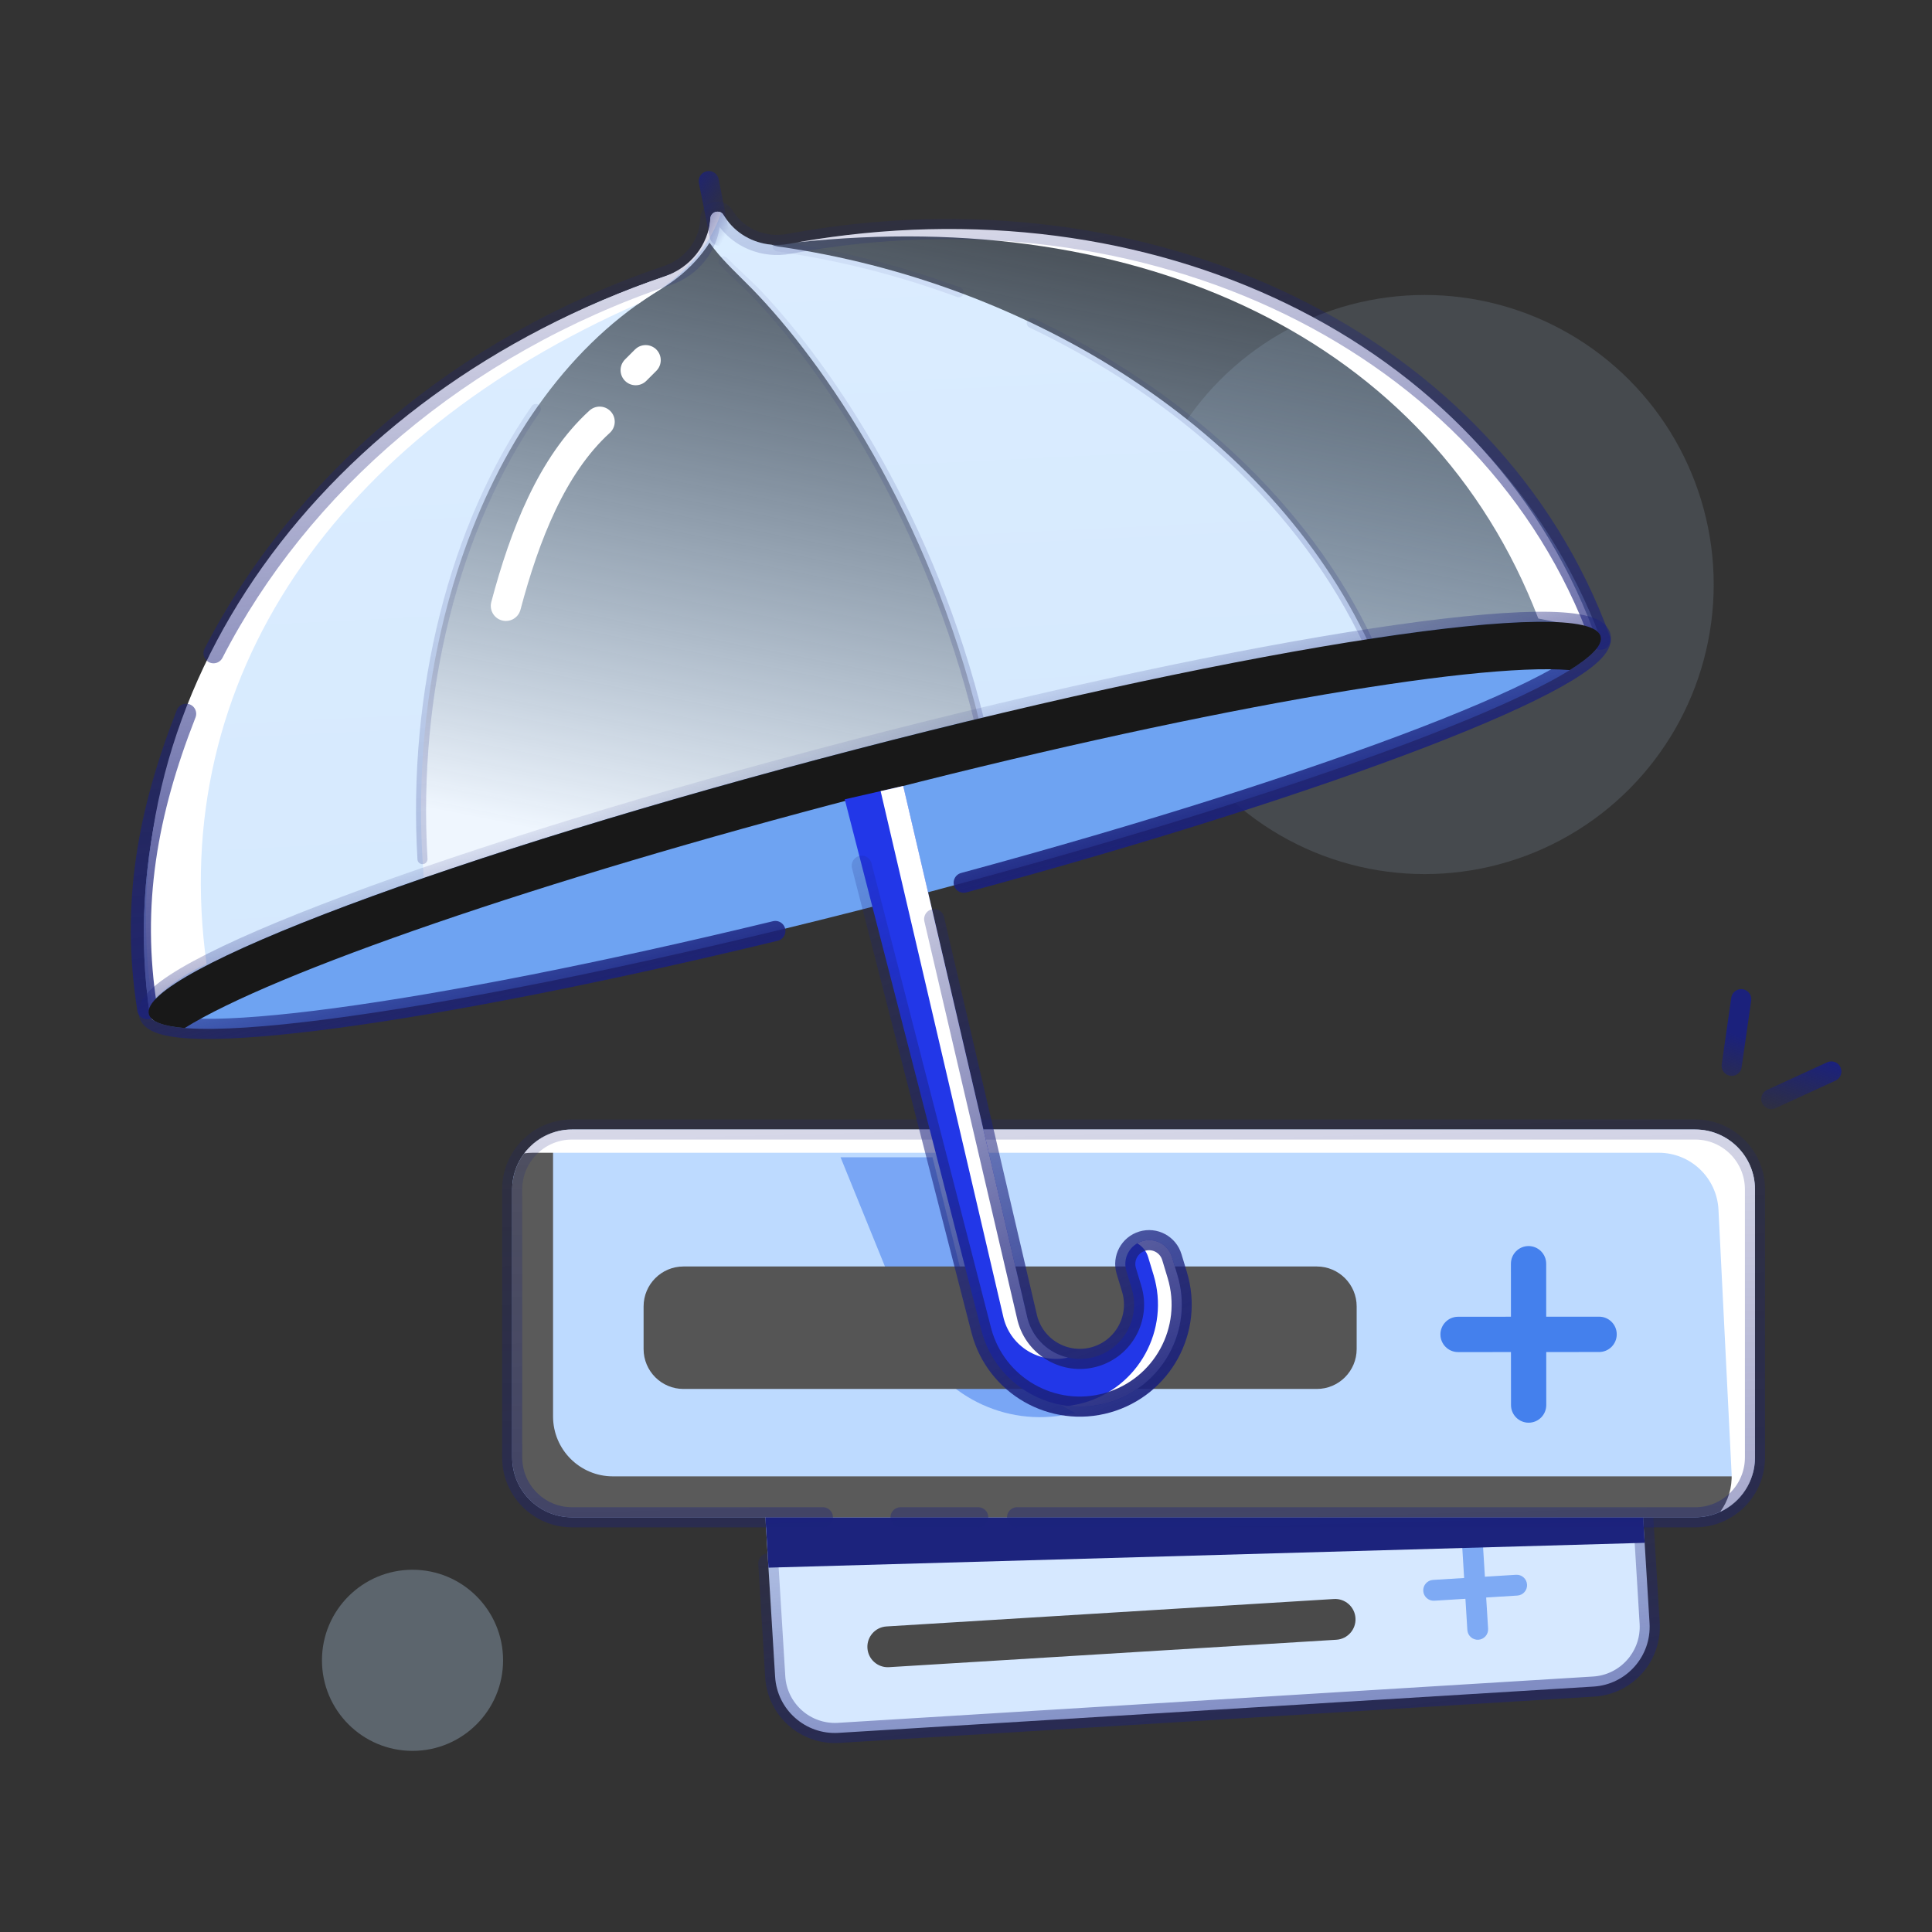 <svg width="96" height="96" viewBox="0 0 96 96" fill="none" xmlns="http://www.w3.org/2000/svg">
    <rect x="0" y="0" width="96" height="96" fill="#333333" stroke="none"/>
    <ellipse opacity="0.14" cx="70.791" cy="29.045" rx="14.362" ry="14.388" fill="#BDD8F4"/>
    <circle opacity="0.3" cx="20.498" cy="82.5" r="4.5" fill="#BDD8F4"/>
    <path d="M37.827 72.05C37.727 70.409 38.973 68.997 40.611 68.897L78.129 66.597C79.767 66.496 81.177 67.745 81.277 69.386L81.965 80.652C82.065 82.293 80.819 83.705 79.181 83.805L41.663 86.105C40.025 86.206 38.615 84.957 38.515 83.316L37.827 72.05Z" fill="#D6E8FF"/>
    <path opacity="0.6" d="M73.14 76.312C72.856 76.329 72.639 76.575 72.657 76.86L72.752 78.41L71.205 78.505C70.92 78.523 70.704 78.769 70.721 79.054C70.739 79.339 70.984 79.556 71.269 79.539L72.816 79.443L72.912 80.993C72.929 81.278 73.174 81.495 73.459 81.478C73.744 81.46 73.961 81.214 73.943 80.929L73.847 79.379L75.394 79.283C75.679 79.266 75.896 79.02 75.878 78.735C75.86 78.449 75.615 78.232 75.33 78.25L73.784 78.346L73.688 76.796C73.67 76.511 73.425 76.294 73.14 76.312Z" fill="#4480ED"/>
    <path opacity="0.5" d="M81.101 66.415L81.971 80.652C82.071 82.293 80.824 83.705 79.186 83.805L41.668 86.106C40.03 86.206 38.621 84.957 38.521 83.316L38.177 77.683" stroke="url(#paint0_linear_3969_3272)" stroke-linecap="round" stroke-linejoin="round"/>
    <path d="M38.186 77.896L37.837 72.184L81.218 68.943C81.249 69.087 81.269 69.235 81.279 69.387L81.723 76.662L38.186 77.896Z" fill="#1C237D"/>
    <g style="mix-blend-mode:overlay">
        <path d="M43.102 81.891C43.067 81.332 43.492 80.851 44.05 80.817L66.28 79.454C66.838 79.419 67.319 79.845 67.353 80.404C67.387 80.963 66.962 81.444 66.404 81.478L44.174 82.841C43.616 82.875 43.136 82.45 43.102 81.891Z" fill="#4A4A4A"/>
    </g>
    <path d="M25.45 59.101C25.45 57.457 26.781 56.124 28.422 56.124L84.232 56.124C85.873 56.124 87.204 57.457 87.204 59.101L87.204 72.417C87.204 74.061 85.873 75.394 84.232 75.394L28.422 75.394C26.781 75.394 25.45 74.061 25.45 72.417L25.45 59.101Z" fill="#BDDAFF"/>
    <path opacity="0.4" d="M45.258 66.092L41.767 57.506H46.335L48.873 67.676L53.441 70.219L52.819 70.323C49.621 70.857 46.481 69.1 45.258 66.092Z" fill="#1558E7"/>
    <g style="mix-blend-mode:overlay">
        <path d="M27.596 56.241C27.521 56.503 27.481 56.78 27.481 57.067V70.382C27.481 72.026 28.811 73.359 30.452 73.359H86.263C86.549 73.359 86.826 73.319 87.088 73.243C86.73 74.485 85.587 75.394 84.232 75.394H28.422C26.781 75.394 25.45 74.061 25.45 72.417L25.45 59.101C25.45 57.744 26.357 56.599 27.596 56.241Z" fill="#5A5A5A"/>
    </g>
    <path d="M26.049 57.309C26.186 57.29 26.326 57.28 26.468 57.28L82.422 57.28C84.006 57.28 85.311 58.524 85.39 60.109L86.042 73.222C86.077 73.93 85.863 74.59 85.478 75.12C86.497 74.648 87.204 73.615 87.204 72.416V59.101C87.204 57.457 85.874 56.124 84.233 56.124L28.422 56.124C27.453 56.124 26.591 56.59 26.049 57.309Z" fill="white"/>
    <path opacity="0.6" d="M40.889 75.393L28.422 75.393C26.781 75.393 25.45 74.06 25.45 72.416L25.45 59.101C25.45 57.457 26.781 56.124 28.422 56.124L84.232 56.124C85.873 56.124 87.204 57.457 87.204 59.101L87.204 72.416C87.204 74.06 85.873 75.393 84.232 75.393L50.538 75.393M48.608 75.393L44.748 75.393" stroke="url(#paint1_linear_3969_3272)" stroke-linecap="round" stroke-linejoin="round"/>
    <path d="M75.952 61.916C75.468 61.917 75.076 62.31 75.077 62.795L75.078 65.427L72.45 65.429C71.966 65.429 71.574 65.823 71.574 66.307C71.575 66.792 71.967 67.185 72.451 67.184L75.079 67.183L75.081 69.816C75.081 70.301 75.474 70.693 75.958 70.693C76.441 70.693 76.833 70.3 76.833 69.815L76.832 67.182L79.46 67.18C79.943 67.18 80.335 66.787 80.335 66.302C80.335 65.817 79.942 65.424 79.459 65.425L76.83 65.426L76.829 62.794C76.829 62.309 76.436 61.916 75.952 61.916Z" fill="#4480ED"/>
    <g style="mix-blend-mode:overlay">
        <path d="M31.98 64.916C31.98 63.82 32.867 62.931 33.961 62.931L65.431 62.931C66.525 62.931 67.412 63.82 67.412 64.916V67.032C67.412 68.128 66.525 69.016 65.431 69.016H33.961C32.867 69.016 31.98 68.128 31.98 67.032L31.98 64.916Z" fill="#555555"/>
    </g>
    <path d="M86.046 52.96L86.52 49.649M88.014 54.611L90.998 53.241" stroke="url(#paint2_linear_3969_3272)" stroke-linecap="round" stroke-linejoin="round"/>
    <path d="M33.155 13.693C34.342 13.291 35.207 12.236 35.292 10.983L35.301 10.851C35.324 10.51 35.767 10.394 35.953 10.681L36.025 10.792C36.708 11.845 37.976 12.346 39.208 12.117C56.988 8.822 74.021 17.122 79.526 31.712C79.588 31.876 79.493 32.058 79.324 32.102L7.816 50.706C7.646 50.751 7.475 50.638 7.449 50.464C5.172 35.035 16.021 19.48 33.155 13.693Z" fill="url(#paint3_linear_3969_3272)"/>
    <path d="M32.831 14.372C23.998 19.662 19.449 33.166 21.349 46.167C21.398 46.506 21.439 46.835 21.47 47.154L7.816 50.706C7.646 50.751 7.475 50.638 7.449 50.464C5.172 35.035 16.021 19.48 33.155 13.693C34.342 13.291 35.207 12.236 35.292 10.983L35.301 10.851C35.323 10.531 35.714 10.409 35.916 10.632C35.455 12.185 34.273 13.509 32.831 14.372Z" fill="url(#paint4_linear_3969_3272)"/>
    <path d="M79.537 31.626C80.076 33.705 64.364 39.592 44.443 44.775C24.521 49.958 7.935 52.474 7.396 50.395C6.857 48.316 22.57 42.429 42.491 37.246C62.412 32.063 78.998 29.547 79.537 31.626Z" fill="#6EA3F2"/>
    <path d="M39.625 12.041C56.584 10.239 71.076 16.751 76.438 30.734L79.15 31.278C73.665 16.84 57.228 8.957 39.625 12.041Z" fill="white"/>
    <path d="M37.39 14.373C40.922 18.002 46.163 25.553 48.684 35.928L68.037 32.013C63.094 21.416 51.199 14.022 38.645 12.245C38.541 12.23 38.437 12.2 38.332 12.159C37.406 12.076 36.545 11.595 36.025 10.792L35.953 10.681C35.767 10.394 35.324 10.509 35.301 10.85L35.292 10.982C35.272 11.28 35.208 11.566 35.105 11.836C35.572 12.566 36.209 13.197 36.841 13.823C37.026 14.006 37.211 14.189 37.39 14.373Z" fill="url(#paint5_linear_3969_3272)"/>
    <path d="M31.73 15.086C31.988 14.904 32.251 14.73 32.517 14.562C34.033 13.611 35.297 12.207 35.83 10.566C35.62 10.442 35.316 10.57 35.297 10.851C35.207 12.183 34.286 13.305 33.025 13.735C15.976 19.553 5.3 34.371 7.553 49.752C7.367 49.801 7.581 49.943 7.553 49.752C8.271 49.033 9.108 48.446 10.028 48.016L10.265 47.905C8.276 33.655 16.773 21.679 31.73 15.086Z" fill="white"/>
    <path d="M47.64 14.521C44.742 13.45 41.714 12.681 38.645 12.246M51.268 16.051C58.648 19.568 64.818 25.111 68.038 32.015L48.685 35.929C46.235 25.85 41.219 18.437 37.697 14.695C37.408 14.388 37.091 14.09 36.772 13.789C36.492 13.527 36.211 13.262 35.946 12.99M26.627 20.323C22.568 26.147 20.502 34.362 20.993 42.689" stroke="url(#paint6_linear_3969_3272)" stroke-opacity="0.3" stroke-width="0.5" stroke-linecap="round" stroke-linejoin="round"/>
    <path d="M29.796 20.954C27.429 23.111 26.072 26.585 25.137 30.105" stroke="white" stroke-width="1.5" stroke-linecap="round" stroke-linejoin="round"/>
    <path d="M79.526 31.789C74.146 17.008 57.102 8.782 39.206 12.117C37.974 12.346 36.705 11.845 36.023 10.792L35.95 10.681C35.765 10.394 35.322 10.51 35.299 10.851L35.29 10.983C35.205 12.236 34.341 13.291 33.153 13.692C22.898 17.156 14.895 24.119 10.609 32.459M7.319 50.146C6.487 44.933 7.337 40.342 9.249 35.467" stroke="url(#paint7_linear_3969_3272)" stroke-linecap="round" stroke-linejoin="round"/>
    <path d="M35.762 11.717L35.219 9" stroke="url(#paint8_linear_3969_3272)" stroke-linecap="round" stroke-linejoin="round"/>
    <path d="M38.527 46.26C21.338 50.419 7.881 52.264 7.396 50.395C6.857 48.316 22.57 42.429 42.491 37.246C62.412 32.063 78.998 29.547 79.537 31.626C80.045 33.583 66.143 38.917 47.886 43.861" stroke="url(#paint9_linear_3969_3272)" stroke-linecap="round" stroke-linejoin="round"/>
    <g style="mix-blend-mode:overlay">
        <path d="M78.004 33.296C79.102 32.611 79.645 32.042 79.537 31.626C78.998 29.547 62.412 32.063 42.491 37.246C22.57 42.429 6.857 48.316 7.396 50.395C7.493 50.77 8.112 50.995 9.177 51.083C13.564 48.345 26.805 43.749 42.739 39.604C59.069 35.355 73.159 32.898 78.004 33.296Z" fill="#181818"/>
    </g>
    <path fill-rule="evenodd" clip-rule="evenodd" d="M41.975 39.718L44.879 39.054L51.054 65.514C51.439 66.973 52.943 67.832 54.392 67.421C55.842 67.011 56.673 65.488 56.237 64.043L55.968 63.151C55.778 62.525 56.132 61.863 56.757 61.674C57.383 61.484 58.043 61.839 58.232 62.465L58.502 63.357C59.321 66.071 57.759 68.931 55.036 69.702C52.314 70.474 49.489 68.86 48.767 66.12L41.975 39.718Z" fill="#2237E8"/>
    <g style="mix-blend-mode:overlay">
        <path d="M53.066 69.86C53.708 69.936 54.376 69.889 55.038 69.702C57.761 68.93 59.324 66.07 58.504 63.356L58.234 62.464C58.045 61.838 57.385 61.484 56.759 61.673C56.671 61.7 56.587 61.737 56.51 61.781C56.762 61.926 56.961 62.164 57.051 62.464L57.321 63.356C58.14 66.07 56.578 68.93 53.855 69.702C53.592 69.776 53.329 69.828 53.066 69.86Z" fill="white"/>
        <path d="M53.068 67.457C52.121 67.243 51.322 66.521 51.056 65.514L44.881 39.053L43.758 39.31L49.873 65.514C50.245 66.925 51.664 67.775 53.068 67.457Z" fill="white"/>
    </g>
    <path d="M46.419 45.669L51.051 65.514C51.436 66.972 52.939 67.832 54.388 67.421C55.838 67.01 56.67 65.488 56.234 64.043L55.964 63.151C55.775 62.524 56.129 61.863 56.754 61.673C57.379 61.484 58.04 61.838 58.229 62.465L58.498 63.356C59.318 66.07 57.756 68.93 55.032 69.702C52.31 70.473 49.486 68.859 48.763 66.12L42.82 43.018" stroke="url(#paint10_linear_3969_3272)" stroke-linecap="round" stroke-linejoin="round"/>
    <path d="M31.586 18.393L32.082 17.897" stroke="white" stroke-width="1.5" stroke-linecap="round" stroke-linejoin="round"/>
    <defs>
        <linearGradient id="paint0_linear_3969_3272" x1="80.993" y1="85.166" x2="77.973" y2="61.974" gradientUnits="userSpaceOnUse">
            <stop stop-color="#1B217C"/>
            <stop offset="1" stop-color="#1B217C" stop-opacity="0"/>
        </linearGradient>
        <linearGradient id="paint1_linear_3969_3272" x1="96.143" y1="95.963" x2="94.614" y2="37.02" gradientUnits="userSpaceOnUse">
            <stop stop-color="#1B217C"/>
            <stop offset="1" stop-color="#1B217C" stop-opacity="0"/>
        </linearGradient>
        <linearGradient id="paint2_linear_3969_3272" x1="90.092" y1="52.504" x2="89.007" y2="56.242" gradientUnits="userSpaceOnUse">
            <stop stop-color="#1B217C"/>
            <stop offset="1" stop-color="#1B217C" stop-opacity="0"/>
        </linearGradient>
        <linearGradient id="paint3_linear_3969_3272" x1="49.339" y1="45.735" x2="57.418" y2="4.943" gradientUnits="userSpaceOnUse">
            <stop stop-color="#EFF6FE"/>
            <stop offset="1" stop-color="#9DCDFF" stop-opacity="0"/>
        </linearGradient>
        <linearGradient id="paint4_linear_3969_3272" x1="20.674" y1="11.252" x2="22.571" y2="49.99" gradientUnits="userSpaceOnUse">
            <stop stop-color="#DCEDFF"/>
            <stop offset="1" stop-color="#D5E9FE"/>
        </linearGradient>
        <linearGradient id="paint5_linear_3969_3272" x1="50.902" y1="8.211" x2="52.327" y2="37.31" gradientUnits="userSpaceOnUse">
            <stop stop-color="#DCEDFF"/>
            <stop offset="1" stop-color="#D5E9FE"/>
        </linearGradient>
        <linearGradient id="paint6_linear_3969_3272" x1="67.193" y1="51.006" x2="59.017" y2="-0.644" gradientUnits="userSpaceOnUse">
            <stop stop-color="#1B217C"/>
            <stop offset="1" stop-color="#1B217C" stop-opacity="0"/>
        </linearGradient>
        <linearGradient id="paint7_linear_3969_3272" x1="78.434" y1="50.533" x2="71.104" y2="-1.431" gradientUnits="userSpaceOnUse">
            <stop stop-color="#1B217C"/>
            <stop offset="1" stop-color="#1B217C" stop-opacity="0"/>
        </linearGradient>
        <linearGradient id="paint8_linear_3969_3272" x1="34.133" y1="8.457" x2="36.979" y2="9.969" gradientUnits="userSpaceOnUse">
            <stop stop-color="#1B217C"/>
            <stop offset="1" stop-color="#1B217C" stop-opacity="0"/>
        </linearGradient>
        <linearGradient id="paint9_linear_3969_3272" x1="78.6" y1="36.552" x2="75.761" y2="26.392" gradientUnits="userSpaceOnUse">
            <stop stop-color="#1B217C"/>
            <stop offset="1" stop-color="#1B217C" stop-opacity="0"/>
        </linearGradient>
        <linearGradient id="paint10_linear_3969_3272" x1="58.638" y1="72.245" x2="43.682" y2="35.105" gradientUnits="userSpaceOnUse">
            <stop stop-color="#1B217C"/>
            <stop offset="1" stop-color="#1B217C" stop-opacity="0"/>
        </linearGradient>
    </defs>
</svg>
